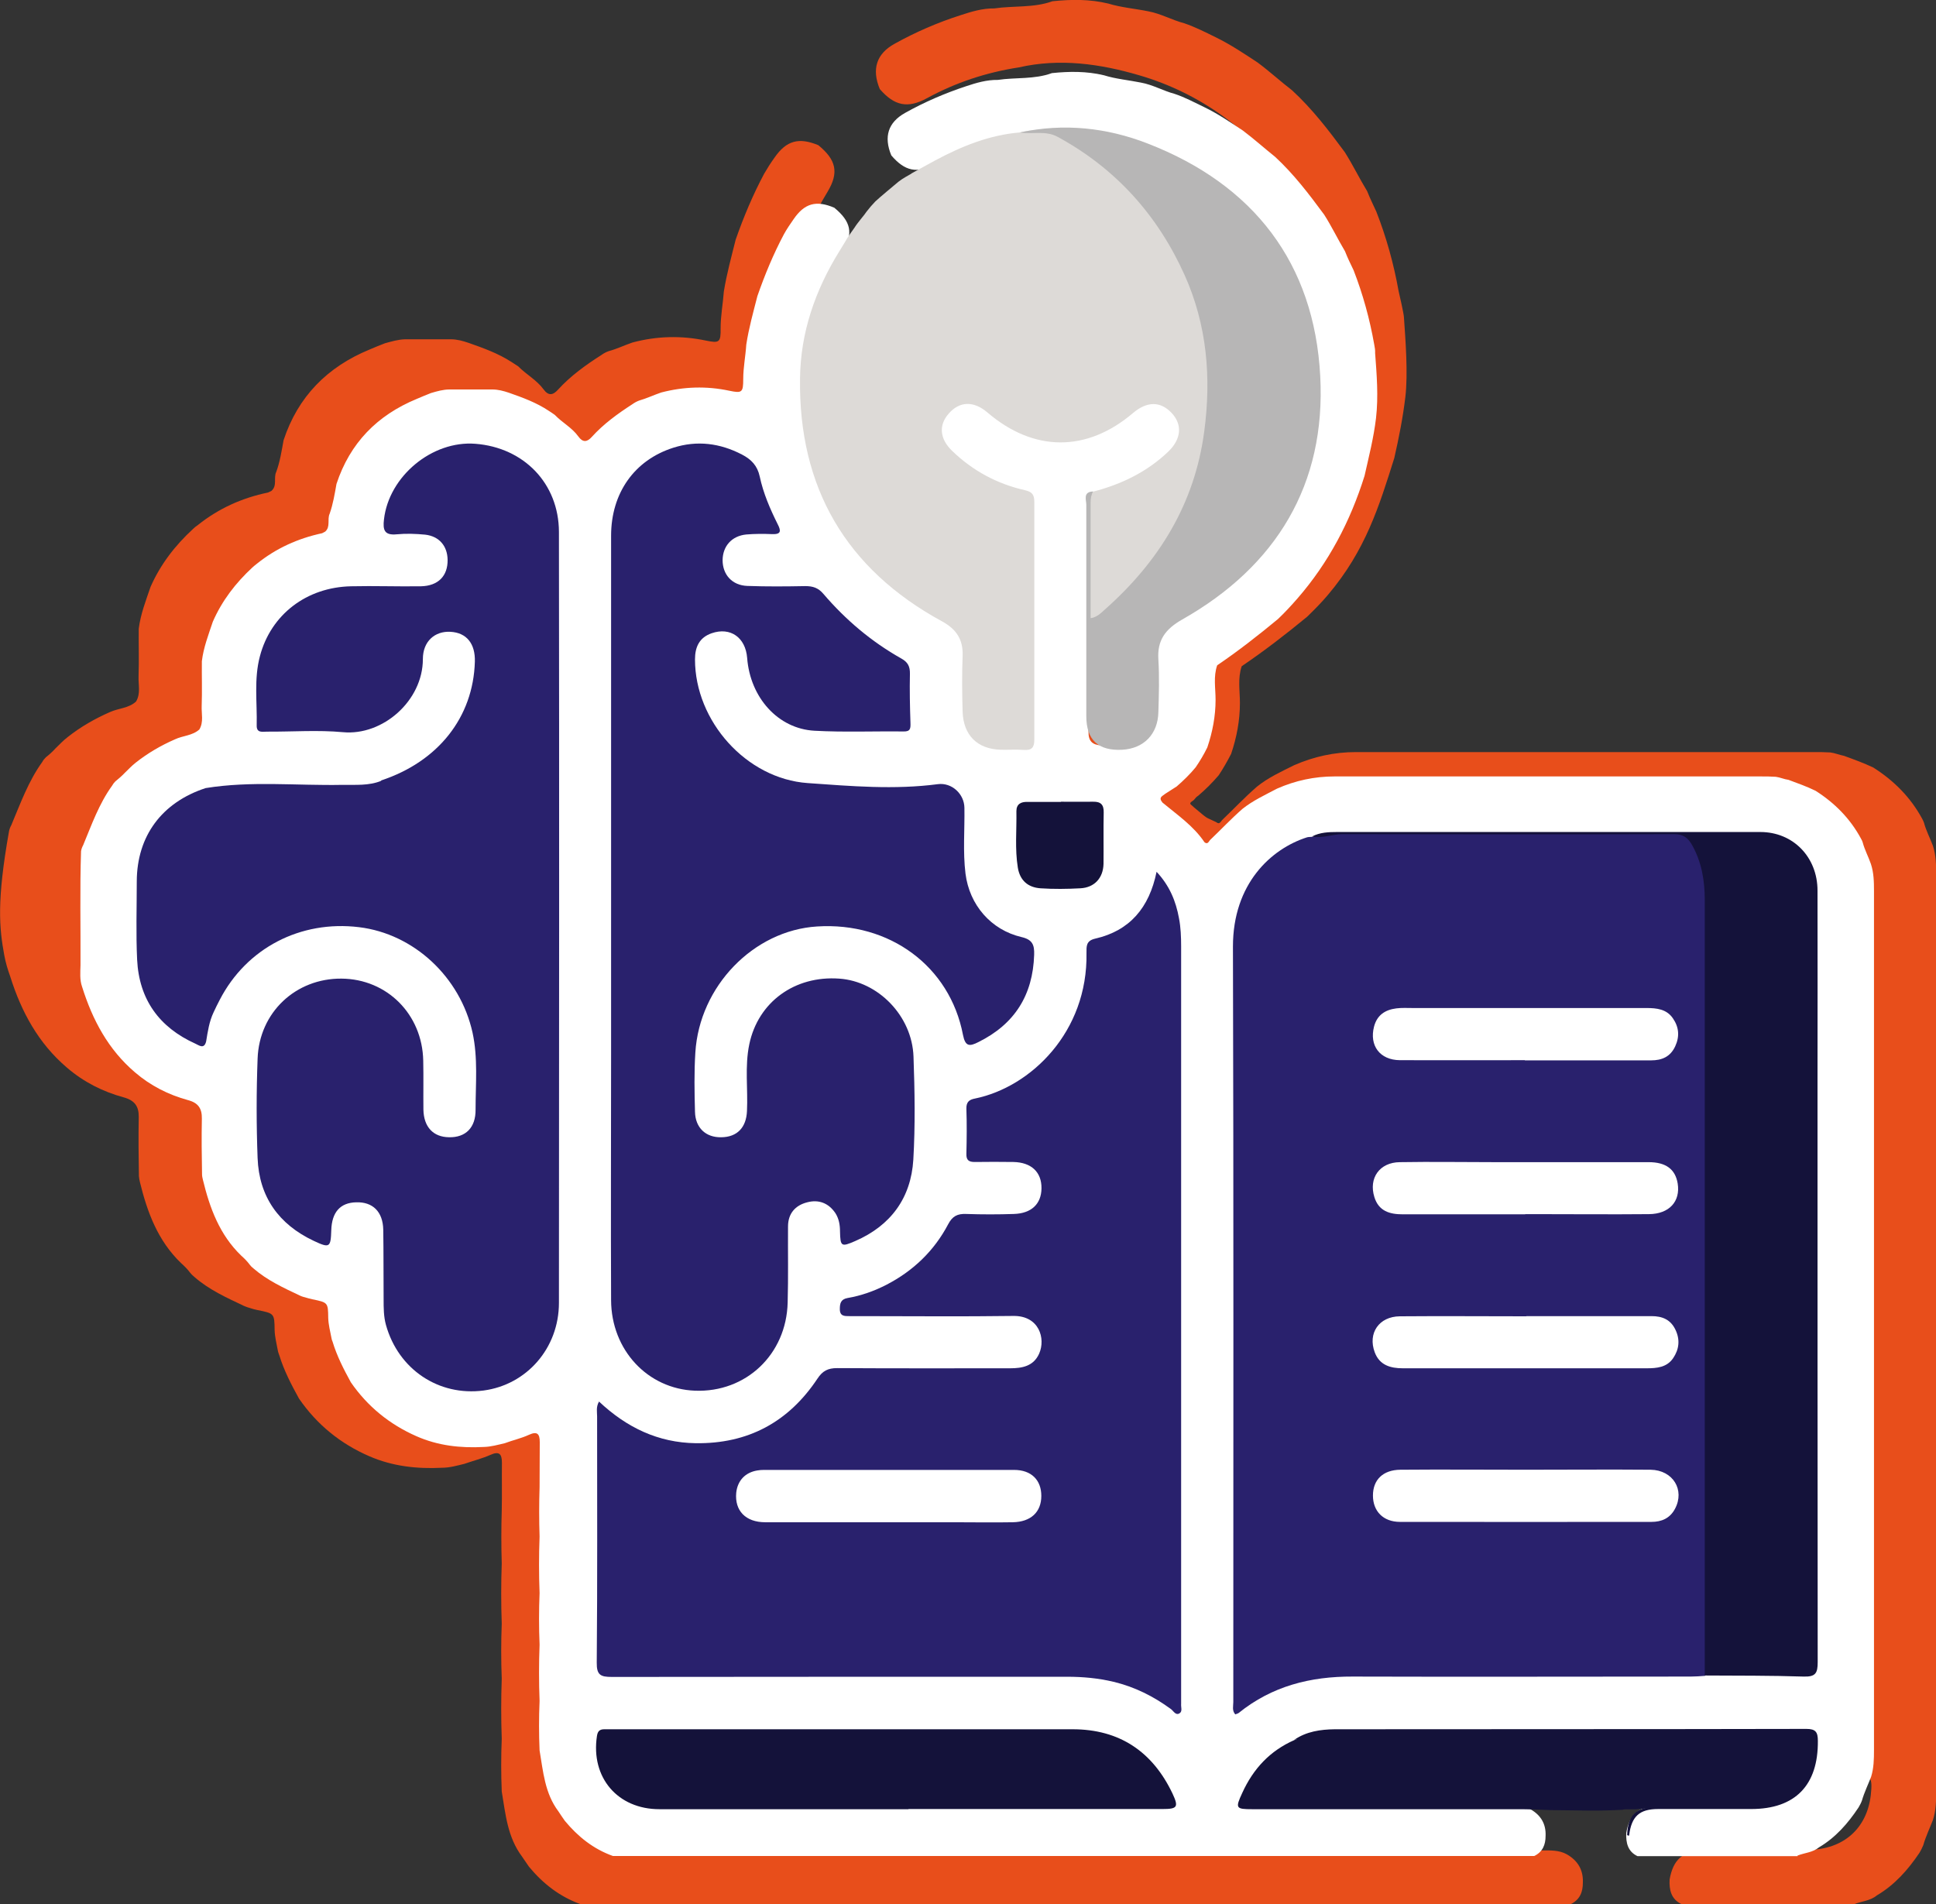 <svg xmlns="http://www.w3.org/2000/svg" id="Capa_2" data-name="Capa 2" viewBox="0 0 108 106.24"><rect x="0" y="0" width="108" height="106.24" fill="#333333" stroke="none"/><defs><style>      .cls-1 {        fill: #14123a;      }      .cls-1, .cls-2, .cls-3, .cls-4, .cls-5, .cls-6 {        stroke-width: 0px;      }      .cls-2 {        fill: #dddad7;      }      .cls-3 {        fill: #29216d;      }      .cls-4 {        fill: #fff;      }      .cls-5 {        fill: #e84e1b;      }      .cls-6 {        fill: #b7b6b6;      }    </style></defs><g id="Capa_1-2" data-name="Capa 1"><g><path class="cls-5" d="M103.4,106.24h-9.59c-.59-.28-.7-.8-.67-1.38.19-1.09.73-1.59,1.8-1.6,1.98-.03,3.97-.02,5.95-.05,1.96-.03,3.25-1.2,3.47-3.04.12-1.07,0-1.2-1.08-1.21-7.34-.03-14.69-.04-22.03-.03-1.86,0-3.71,0-5.57,0-.8,0-1.59.12-2.3.55-1.21.63-2.22,1.48-2.86,2.71-.47.89-.38,1.05.63,1.05,4.94,0,9.89,0,14.83,0,.49,0,.99-.03,1.43.22.61.35.92.87.89,1.58,0,.53-.17.95-.68,1.2h-55.23c-1.17-.42-2.1-1.15-2.88-2.09-.13-.19-.26-.38-.39-.57-.81-1.08-.92-2.37-1.13-3.63-.04-.98-.04-1.96,0-2.94-.04-1.12-.04-2.23,0-3.35-.04-1.02-.04-2.05,0-3.07-.04-1.12-.04-2.24,0-3.36-.03-.98-.03-1.97,0-2.95.02-.89,0-1.78.01-2.67,0-.49-.15-.66-.64-.44-.47.21-.97.33-1.45.5-.41.1-.83.22-1.26.22-1.39.07-2.75-.08-4.04-.64-1.62-.7-2.93-1.77-3.93-3.22-.43-.78-.84-1.57-1.1-2.42-.03-.07-.05-.14-.07-.21-.07-.4-.18-.79-.19-1.2-.01-.92-.02-.92-.96-1.11-.15-.03-.3-.07-.44-.12-.07-.02-.14-.04-.21-.07-.03-.01-.07-.03-.1-.04-.97-.46-1.95-.9-2.77-1.62-.08-.07-.16-.14-.23-.23-.15-.2-.33-.38-.51-.54-1.29-1.24-1.88-2.83-2.29-4.5-.03-.12-.05-.23-.06-.35-.02-1.1-.03-2.2-.01-3.29.01-.6-.22-.93-.82-1.1-1.18-.32-2.25-.86-3.18-1.66-1.6-1.36-2.55-3.12-3.17-5.09-.15-.42-.25-.76-.33-1.18-.28-1.52-.43-3.01.26-6.9.02-.13.07-.25.13-.36.51-1.21.95-2.45,1.73-3.53.05-.1.12-.18.2-.26.19-.15.37-.31.53-.49.23-.22.44-.45.69-.64.72-.57,1.51-1.02,2.35-1.39.48-.22,1.05-.21,1.46-.59.27-.45.12-.94.14-1.41.03-.88,0-1.77.01-2.65.1-.81.4-1.58.66-2.34.55-1.25,1.37-2.31,2.37-3.23.08-.08.17-.15.26-.21,1.16-.93,2.47-1.52,3.92-1.82.06-.03.12-.06.19-.09.34-.29.11-.73.27-1.06.21-.57.3-1.17.41-1.77.8-2.43,2.44-4.09,4.8-5.06.28-.12.57-.24.86-.35.37-.1.73-.21,1.12-.22.85,0,1.7,0,2.55,0,.35,0,.67.09.99.2.83.29,1.66.59,2.4,1.07.12.08.25.16.37.24.44.45,1.03.76,1.41,1.28.27.37.52.34.8.03.71-.78,1.56-1.39,2.44-1.95.12-.09.26-.16.4-.21.45-.12.88-.33,1.32-.48,1.35-.36,2.71-.4,4.09-.11.77.16.84.1.83-.69,0-.69.13-1.36.18-2.05.16-.98.42-1.93.66-2.89.44-1.26.96-2.5,1.59-3.68.18-.31.37-.61.58-.9.66-.95,1.35-1.14,2.44-.69.99.81,1.17,1.52.51,2.61-1.58,2.61-2.51,5.43-2.38,8.46.26,5.87,2.98,10.34,8.19,13.21,1.04.58,1.61,1.27,1.54,2.48-.05.89-.03,1.79,0,2.69.06,2.09,1.39,3.07,3.45,2.54.23-.06.37-.16.4-.4.03-.2.03-.41.03-.61,0-4.28-.01-8.55.01-12.83,0-.73-.2-1.12-.95-1.32-1.47-.4-2.75-1.14-3.85-2.2-.84-.81-.94-1.74-.27-2.53.69-.8,1.7-.85,2.6-.12,2.79,2.27,5.49,2.31,8.36.13.47-.36.94-.75,1.6-.65.69.11,1.19.48,1.44,1.13.25.65.16,1.27-.31,1.79-.93,1.03-2.09,1.74-3.38,2.24-.46.17-.93.31-1.39.47-.36.11-.34.41-.34.69-.01,4.48.02,8.95,0,13.43,0,.55.22.76.78.8,2.16.12,3.28-.34,3.11-2.88-.05-.74.02-1.48-.01-2.22-.06-1.22.5-2.03,1.57-2.58,1.94-1.01,3.6-2.38,4.94-4.1,1.95-2.49,3.03-5.31,3.25-8.47.5-7.14-4.16-13.67-11-15.66-2.18-.64-4.43-.96-6.71-.44-1.81.28-3.52.84-5.13,1.72-1.08.59-1.82.42-2.63-.51-.46-1.11-.19-1.97.83-2.53,1.17-.65,2.39-1.18,3.67-1.59.61-.2,1.23-.39,1.89-.38,1.08-.16,2.19-.02,3.24-.4,1.05-.11,2.09-.12,3.12.13.72.22,1.48.28,2.22.43.71.13,1.33.49,2.02.67.61.21,1.18.5,1.75.78.82.4,1.58.91,2.34,1.41.66.49,1.27,1.05,1.92,1.55,1.12,1.03,2.04,2.23,2.94,3.45.45.71.81,1.46,1.25,2.18.15.39.34.76.51,1.14.56,1.43.97,2.91,1.24,4.42.04.17.3,1.3.3,1.48.09,1.29.23,3.13.08,4.43-.14,1.17-.36,2.28-.62,3.42-.85,2.7-1.6,5.15-3.7,7.63-.36.43-.76.83-1.16,1.22-1.18.97-2.38,1.9-3.65,2.76-.23.67-.1,1.37-.1,2.05,0,.98-.18,1.92-.49,2.84-.21.41-.44.81-.69,1.19-.35.41-.73.79-1.14,1.14-.23.15-.14.19-.37.33-.05.04.05-.04,0,0-.19.14,0,.18.11.31.89.74.56.5,1.26.84.18.15.24-.02.33-.12.65-.62,1.26-1.27,1.94-1.86.63-.51,1.36-.84,2.08-1.2,1.1-.48,2.24-.73,3.45-.73,8.51,0,17.01,0,25.52,0,.31,0,.62,0,.93.02.26.03.51.14.77.19.55.2,1.1.4,1.63.65,1.15.73,2.08,1.66,2.73,2.86.04.07.07.14.1.22.12.45.34.86.5,1.29.17.52.18,1.06.18,1.6,0,17.05,0,34.1,0,51.15,0,.54-.01,1.08-.18,1.6-.18.47-.4.92-.54,1.41-.06.15-.13.28-.21.42-.64.95-1.38,1.79-2.38,2.38-.37.31-.86.32-1.29.5Z"></path><path class="cls-4" d="M100.28,103.56h-8.93c-.55-.26-.65-.75-.63-1.29.17-1.02.68-1.49,1.68-1.5,1.85-.03,3.69-.02,5.54-.05,1.83-.03,3.03-1.12,3.23-2.85.11-1,0-1.13-1.01-1.13-6.83-.03-13.67-.04-20.5-.03-1.73,0-3.45,0-5.18,0-.75,0-1.48.11-2.14.51-1.13.59-2.07,1.39-2.66,2.54-.43.84-.35.98.58.98,4.6,0,9.2,0,13.8,0,.45,0,.92-.03,1.33.21.57.33.86.82.83,1.48,0,.49-.16.89-.63,1.12h-51.4c-1.09-.39-1.95-1.08-2.68-1.96-.12-.18-.25-.35-.36-.53-.76-1.01-.85-2.22-1.05-3.4-.04-.92-.04-1.84,0-2.76-.04-1.05-.04-2.09,0-3.14-.04-.96-.04-1.92,0-2.88-.04-1.05-.04-2.1,0-3.15-.03-.92-.03-1.84,0-2.76.01-.83,0-1.67.01-2.51,0-.46-.14-.62-.6-.41-.43.2-.9.3-1.35.47-.39.09-.77.2-1.17.21-1.3.07-2.56-.07-3.76-.6-1.5-.66-2.73-1.66-3.66-3.01-.4-.73-.78-1.47-1.02-2.27-.03-.06-.05-.13-.06-.2-.07-.37-.17-.74-.18-1.12-.01-.86-.02-.86-.89-1.04-.14-.03-.28-.07-.41-.11-.07-.01-.13-.04-.2-.06-.03-.01-.06-.03-.09-.04-.91-.43-1.82-.85-2.58-1.51-.08-.06-.15-.13-.21-.21-.14-.19-.3-.35-.48-.51-1.2-1.16-1.75-2.65-2.13-4.22-.03-.11-.05-.22-.05-.33-.02-1.03-.03-2.06-.01-3.09.01-.56-.2-.88-.77-1.03-1.1-.3-2.1-.81-2.96-1.55-1.49-1.27-2.37-2.92-2.95-4.77-.14-.39-.1-.8-.09-1.21.01-2.12-.04-4.24.03-6.36.02-.12.06-.23.12-.34.47-1.13.88-2.3,1.61-3.31.05-.09.11-.17.18-.24.17-.14.35-.29.5-.45.21-.2.41-.42.64-.6.67-.53,1.41-.96,2.19-1.3.44-.21.97-.2,1.36-.55.25-.42.11-.88.13-1.32.03-.83,0-1.66.01-2.49.09-.76.37-1.48.61-2.2.51-1.17,1.27-2.16,2.21-3.03.08-.07.16-.14.24-.2,1.08-.87,2.3-1.42,3.65-1.71.06-.03.12-.06.17-.09.31-.27.1-.68.25-1,.19-.54.28-1.1.38-1.66.75-2.28,2.27-3.83,4.47-4.74.27-.11.53-.23.8-.33.34-.1.68-.2,1.04-.2.79,0,1.58,0,2.38,0,.32,0,.62.08.92.18.77.27,1.54.55,2.23,1.01.11.07.23.15.34.23.41.43.96.71,1.31,1.2.25.35.49.32.75.03.66-.73,1.45-1.3,2.27-1.83.11-.08.24-.15.37-.2.42-.12.82-.31,1.23-.45,1.26-.33,2.53-.37,3.8-.1.71.15.78.1.78-.65,0-.65.13-1.28.17-1.92.14-.92.39-1.81.62-2.71.41-1.18.89-2.34,1.48-3.45.16-.29.35-.57.54-.84.61-.89,1.26-1.07,2.27-.64.92.76,1.09,1.42.47,2.44-1.48,2.44-2.34,5.09-2.22,7.93.24,5.5,2.78,9.69,7.62,12.38.97.54,1.5,1.19,1.43,2.33-.05.84-.03,1.68,0,2.52.05,1.96,1.3,2.87,3.21,2.38.21-.05.34-.15.38-.37.03-.19.02-.38.02-.57,0-4.01-.01-8.01.01-12.02,0-.68-.19-1.05-.88-1.23-1.36-.37-2.56-1.07-3.58-2.06-.78-.76-.88-1.63-.25-2.37.64-.75,1.59-.79,2.42-.11,2.6,2.13,5.11,2.17,7.78.12.44-.34.87-.7,1.48-.61.64.1,1.11.45,1.34,1.06.24.61.15,1.19-.29,1.68-.87.96-1.94,1.63-3.15,2.09-.43.16-.86.29-1.29.44-.34.1-.32.38-.32.64-.01,4.19.01,8.39,0,12.58,0,.51.21.72.72.75,2.01.11,3.05-.32,2.9-2.7-.04-.69.02-1.39-.01-2.08-.06-1.15.47-1.9,1.46-2.42,1.81-.95,3.35-2.23,4.6-3.84,1.81-2.34,2.82-4.98,3.03-7.93.47-6.69-3.88-12.81-10.24-14.67-2.03-.6-4.12-.9-6.24-.41-1.68.27-3.28.79-4.77,1.61-1.01.56-1.7.4-2.45-.48-.43-1.04-.18-1.84.77-2.37,1.09-.61,2.23-1.1,3.41-1.49.57-.19,1.15-.36,1.76-.35,1-.15,2.04-.02,3.02-.38.97-.1,1.94-.11,2.9.12.67.21,1.38.27,2.07.41.66.12,1.24.46,1.88.63.57.19,1.09.47,1.63.73.77.37,1.47.85,2.18,1.32.61.46,1.19.98,1.79,1.46,1.04.96,1.9,2.09,2.74,3.23.42.66.76,1.37,1.16,2.04.14.36.31.71.48,1.06.52,1.34.9,2.72,1.15,4.14.03.16.06.32.05.48.09,1.21.19,2.41.05,3.63-.13,1.1-.4,2.15-.64,3.22-.79,2.53-2,4.84-3.75,6.85-.35.4-.7.78-1.08,1.14-1.1.91-2.21,1.78-3.39,2.58-.22.63-.09,1.28-.09,1.92,0,.92-.17,1.8-.46,2.66-.19.39-.41.76-.65,1.11-.32.39-.68.74-1.06,1.07-.21.14-.43.27-.64.41-.05.04-.1.07-.15.11-.18.13-.1.25,0,.38.83.69,1.73,1.3,2.34,2.21.17.14.23-.02.31-.12.61-.58,1.18-1.19,1.81-1.74.59-.47,1.27-.78,1.93-1.13,1.02-.45,2.09-.68,3.21-.68,7.92,0,15.83,0,23.75,0,.29,0,.58,0,.86.02.24.03.47.14.71.17.51.19,1.02.37,1.51.61,1.07.68,1.94,1.56,2.54,2.68.04.07.07.13.09.2.11.42.32.8.46,1.21.16.49.17.99.17,1.5,0,15.98,0,31.95,0,47.93,0,.5-.01,1.01-.16,1.49-.17.44-.38.87-.51,1.32-.05.14-.12.27-.19.39-.59.89-1.28,1.68-2.21,2.23-.35.29-.8.3-1.2.46Z"></path><path class="cls-3" d="M95.1,93.5c-.26.02-.52.04-.79.04-6.28,0-12.57.02-18.85,0-2.36-.01-4.5.53-6.36,2.03-.05.04-.13.05-.19.08-.19-.21-.11-.47-.11-.69,0-14.05.02-28.1-.02-42.15,0-3.51,2.13-5.45,4.12-6.09.09-.03.19-.02.28-.03.78-.16,1.56-.21,2.35-.21,5.93.01,11.85.02,17.78-.01.79,0,1.2.31,1.48.97.43,1.01.55,2.08.55,3.17,0,10.7,0,21.39,0,32.09,0,3.21,0,6.43,0,9.64,0,.4.05.82-.24,1.17Z"></path><path class="cls-3" d="M33.41,78.19c1.55,1.46,3.31,2.3,5.4,2.33,2.92.04,5.18-1.18,6.79-3.6.29-.44.59-.59,1.1-.59,3.22.02,6.43.01,9.65.01.68,0,1.31-.12,1.62-.82.37-.84,0-2.12-1.44-2.1-2.88.04-5.76.01-8.64.01-.17,0-.34,0-.5,0-.28,0-.54.01-.54-.39,0-.32.05-.55.43-.62.76-.13,1.49-.39,2.17-.74,1.49-.77,2.66-1.89,3.44-3.37.24-.46.52-.6,1.01-.58.89.03,1.78.03,2.66,0,.98-.03,1.53-.56,1.54-1.43.01-.9-.56-1.45-1.57-1.47-.72-.01-1.44-.01-2.16,0-.33,0-.47-.11-.46-.45.02-.84.03-1.68,0-2.52-.01-.38.16-.51.48-.57,3.12-.64,6.3-3.72,6.22-8.12,0-.37-.03-.68.48-.8,1.93-.44,3.02-1.72,3.43-3.73.73.78,1.08,1.65,1.25,2.59.1.51.12,1.05.12,1.58,0,14.01,0,28.02,0,42.03,0,.07,0,.14,0,.22-.02.18.09.42-.09.53-.21.13-.33-.12-.47-.23-.98-.72-2.04-1.25-3.22-1.53-.84-.2-1.7-.28-2.57-.28-8.47,0-16.94,0-25.41.01-.62,0-.85-.1-.84-.8.04-4.58.02-9.16.02-13.74,0-.25-.07-.52.11-.83Z"></path><path class="cls-3" d="M21.24,43.55c3.2-1.05,5.16-3.53,5.25-6.63.03-1.01-.46-1.62-1.36-1.67-.87-.05-1.54.53-1.54,1.52,0,2.32-2.23,4.29-4.46,4.08-1.4-.13-2.83-.02-4.24-.03-.24,0-.58.09-.57-.34.03-1.29-.16-2.6.18-3.87.61-2.32,2.6-3.85,5.09-3.9,1.29-.03,2.59.02,3.89,0,.97-.02,1.5-.58,1.49-1.47-.01-.78-.47-1.32-1.25-1.41-.52-.05-1.06-.07-1.58-.02-.7.07-.79-.24-.72-.83.27-2.4,2.68-4.41,5.1-4.22,2.7.21,4.65,2.21,4.66,4.91.02,14.34.01,28.68,0,43.02,0,2.53-1.8,4.57-4.2,4.89-2.51.33-4.76-1.18-5.45-3.66-.13-.47-.13-.95-.13-1.43-.01-1.29,0-2.59-.02-3.88-.02-1.01-.59-1.56-1.51-1.53-.89.02-1.36.55-1.39,1.56-.03.96-.09,1.01-.98.59-1.95-.92-3.05-2.46-3.13-4.62-.07-1.84-.07-3.69,0-5.54.09-2.59,2.13-4.49,4.68-4.47,2.54.02,4.51,1.99,4.56,4.58.02.91,0,1.82.01,2.73.02.97.55,1.53,1.43,1.54.92.02,1.49-.53,1.48-1.54,0-1.43.14-2.88-.17-4.3-.69-3.11-3.28-5.51-6.33-5.88-3.27-.4-6.28,1.17-7.77,4.05-.12.23-.24.47-.35.71-.24.51-.32,1.06-.41,1.61-.11.46-.4.22-.6.13-2.02-.91-3.14-2.47-3.25-4.68-.07-1.46-.02-2.92-.02-4.38.01-2.53,1.4-4.4,3.84-5.2,2.53-.41,5.09-.13,7.63-.18.73-.01,1.48.06,2.18-.23Z"></path><path class="cls-3" d="M34.09,51.19c0-7.1,0-14.2,0-21.3,0-2.38,1.3-4.22,3.47-4.91,1.32-.42,2.6-.26,3.83.38.52.27.86.62.99,1.22.2.94.58,1.82,1.01,2.68.19.37.18.56-.32.54-.48-.02-.96-.02-1.44.02-.81.08-1.31.65-1.32,1.43,0,.81.53,1.41,1.38,1.44,1.08.04,2.16.03,3.24.01.42,0,.72.1,1,.43,1.24,1.45,2.68,2.67,4.35,3.61.36.2.49.44.48.86-.02.91,0,1.82.03,2.73.01.31,0,.49-.39.48-1.66-.02-3.31.05-4.96-.04-2.04-.11-3.59-1.85-3.76-4.06-.09-1.15-.94-1.74-1.98-1.38-.69.24-.93.77-.93,1.46,0,3.44,2.86,6.66,6.29,6.9,2.41.17,4.83.38,7.26.06.78-.1,1.47.55,1.48,1.32.02,1.22-.09,2.45.06,3.67.22,1.75,1.42,3.14,3.12,3.54.61.14.73.43.71.99-.07,2.25-1.09,3.87-3.11,4.87-.49.25-.73.26-.86-.4-.73-3.83-4.1-6.31-8.14-6.05-3.54.22-6.56,3.33-6.79,7.03-.07,1.1-.05,2.21-.02,3.31.02.9.61,1.44,1.47,1.42.88-.01,1.39-.54,1.43-1.46.06-1.24-.13-2.49.13-3.73.49-2.35,2.53-3.84,5.02-3.66,2.17.15,4.06,2.08,4.14,4.35.07,1.92.1,3.84-.01,5.75-.13,2.14-1.26,3.68-3.24,4.54-.78.34-.83.31-.85-.53,0-.37-.06-.72-.26-1.03-.38-.56-.93-.77-1.57-.6-.67.17-1.07.63-1.07,1.35-.01,1.41.02,2.83-.02,4.24-.07,2.9-2.33,5.03-5.17,4.92-2.64-.1-4.67-2.27-4.68-5.05-.02-4.56,0-9.11,0-13.67,0-2.57,0-5.13,0-7.7Z"></path><path class="cls-2" d="M50.84,9.68c.52-.28.29-.17,1.33-.73,1.48-.79,3.02-1.42,4.72-1.56,1.4-.36,2.55.15,3.67.95,3.93,2.82,6.35,6.58,6.88,11.39.56,5.02-.79,9.49-4.39,13.17-.52.53-1.01,1.09-1.63,1.52-.17.12-.36.3-.58.18-.19-.11-.15-.34-.15-.52,0-2.01,0-4.02,0-6.04,0-.25.03-.48.29-.61,1.58-.41,3.01-1.1,4.2-2.24.72-.7.79-1.5.18-2.15-.62-.66-1.37-.66-2.15,0-2.58,2.2-5.54,2.19-8.13-.03-.76-.65-1.55-.63-2.15.06-.58.65-.51,1.42.19,2.09,1.15,1.11,2.51,1.84,4.06,2.19.44.1.52.29.52.68,0,4.41,0,8.83,0,13.24,0,.44-.15.6-.58.57-.43-.03-.86,0-1.3-.01-1.3-.04-2.08-.81-2.12-2.13-.03-1.03-.04-2.06,0-3.09.04-.93-.35-1.51-1.16-1.95-5.36-2.92-8-7.48-7.91-13.56.03-2.54.84-4.89,2.18-7.06.61-.98.3-.55.86-1.34.2-.32.56-.71.67-.89.18-.23.29-.36.49-.57.22-.21,1.04-.89,1.29-1.1.3-.23.49-.31.72-.45Z"></path><path class="cls-1" d="M95.1,93.5c0-14.43,0-28.87,0-43.3,0-1.06-.17-2.09-.7-3.04-.23-.41-.49-.62-1.01-.62-6.16.02-12.33.01-18.49,0-.57,0-1.13.25-1.71.13.44-.23.92-.25,1.4-.25,7.87,0,15.74,0,23.61,0,1.83,0,3.19,1.4,3.19,3.27.01,3.53,0,7.05,0,10.58,0,10.82,0,21.64.01,32.46,0,.61-.11.83-.78.81-1.84-.06-3.69-.05-5.54-.06Z"></path><path class="cls-6" d="M60.98,27.42c-.11.19-.14.4-.14.62,0,2.13,0,4.27,0,6.45.35-.05.57-.28.78-.47,3.02-2.67,5.03-5.91,5.56-9.96.4-3,.15-5.93-1.09-8.7-1.5-3.34-3.83-5.95-7.08-7.72-.69-.38-1.41-.13-2.11-.25,2.44-.53,4.85-.27,7.13.62,5.9,2.29,9.29,6.67,9.62,12.98.32,6.03-2.44,10.6-7.71,13.58-.93.53-1.39,1.15-1.32,2.22.06.98.03,1.96,0,2.95-.03,1.22-.81,2.02-2.01,2.09q-2.01.11-2.01-1.87c0-3.93,0-7.86,0-11.79,0-.28-.2-.73.38-.75Z"></path><path class="cls-1" d="M50.68,100.94c-4.63,0-9.26,0-13.89,0-2.34,0-3.84-1.77-3.49-4.08.04-.27.15-.38.41-.38.14,0,.29,0,.43,0,8.57,0,17.13,0,25.7,0,2.61,0,4.46,1.25,5.57,3.59.35.75.27.86-.55.86-4.73,0-9.45,0-14.18,0Z"></path><path class="cls-1" d="M90.55,100.97c-1.58.08-1.94.04-4.04.02-1.12-.04-.96-.05-2.17-.05-4.82,0-9.65,0-14.47,0-.93,0-.97-.05-.57-.91.61-1.34,1.54-2.35,2.91-2.95.85-.33,1.73-.51,2.66-.51,6.45,0,12.91,0,19.36,0,.96,0,1.15.18,1.09,1.12-.05.94-.24,1.85-.8,2.65-.26.37-.56.57-1.02.54-.29-.02-.58,0-.86,0-.96.02-.79.02-1.29.05.03.03-.77,0-.8.03Z"></path><path class="cls-1" d="M90.77,102.38c.04-1.11.5-1.56,1.59-1.56.1,0,.19,0,.29,0,1.44,0,1.8-.26,2.2-1.68.16-.57.24-1.16.26-1.76.02-.57-.21-.75-.76-.74-2.32.02-4.65,0-6.97,0-3.98,0-7.95.02-11.93-.02-1.12-.01-2.17.25-3.25.45.68-.47,1.47-.58,2.25-.59,8.77-.01,17.55,0,26.32-.02.52,0,.64.18.64.67.02,2.47-1.26,3.8-3.72,3.8-1.73,0-3.45,0-5.18,0-1.06,0-1.5.41-1.63,1.48-.05.01-.09,0-.12-.05Z"></path><path class="cls-1" d="M59.18,44.73c.6,0,1.2.01,1.8,0,.43-.01.6.17.59.6-.02.96,0,1.92-.01,2.87-.02.79-.51,1.32-1.29,1.36-.74.04-1.49.05-2.23,0-.69-.05-1.14-.43-1.26-1.15-.17-1.05-.06-2.1-.08-3.15,0-.4.25-.53.62-.52.62,0,1.25,0,1.87,0Z"></path><path class="cls-4" d="M85.17,82c2.3,0,4.61-.02,6.91,0,1.25.02,1.92,1.13,1.36,2.18-.28.53-.75.73-1.31.73-4.68,0-9.36.01-14.03,0-.94,0-1.51-.6-1.51-1.47,0-.88.56-1.43,1.53-1.44,2.35-.02,4.7,0,7.05,0Z"></path><path class="cls-4" d="M85.09,67.75c-2.28,0-4.56,0-6.84,0-.73,0-1.34-.18-1.58-.96-.33-1.06.29-1.94,1.42-1.95,1.77-.03,3.55,0,5.32,0,2.85,0,5.71,0,8.56,0,.97,0,1.49.4,1.62,1.19.16,1-.47,1.7-1.6,1.71-2.11.02-4.22,0-6.33,0-.19,0-.38,0-.58,0Z"></path><path class="cls-4" d="M85.15,73.43c2.33,0,4.65,0,6.98,0,.6,0,1.07.19,1.34.77.26.55.2,1.08-.13,1.57-.35.52-.91.57-1.48.57-2.61,0-5.23,0-7.84,0-1.92,0-3.84,0-5.76,0-.69,0-1.3-.17-1.57-.89-.4-1.07.24-2,1.4-2.01,2.35-.02,4.7,0,7.05,0Z"></path><path class="cls-4" d="M85.07,59.15c-2.33,0-4.65.01-6.98,0-1.12-.01-1.71-.82-1.44-1.87.17-.65.62-.94,1.24-1.02.31-.04.62-.02.93-.02,4.34,0,8.68,0,13.03,0,.57,0,1.12.06,1.47.57.34.49.39,1.01.13,1.57-.27.58-.74.78-1.34.78-2.35,0-4.7,0-7.05,0Z"></path><path class="cls-4" d="M49.6,84.93c-2.3,0-4.61,0-6.91,0-1.1,0-1.71-.65-1.62-1.64.07-.68.5-1.14,1.18-1.25.12-.02.24-.03.36-.03,4.65,0,9.31,0,13.96,0,.97,0,1.52.57,1.52,1.45,0,.9-.58,1.45-1.59,1.47-1.1.02-2.21,0-3.31,0-1.2,0-2.4,0-3.6,0Z"></path></g></g></svg>